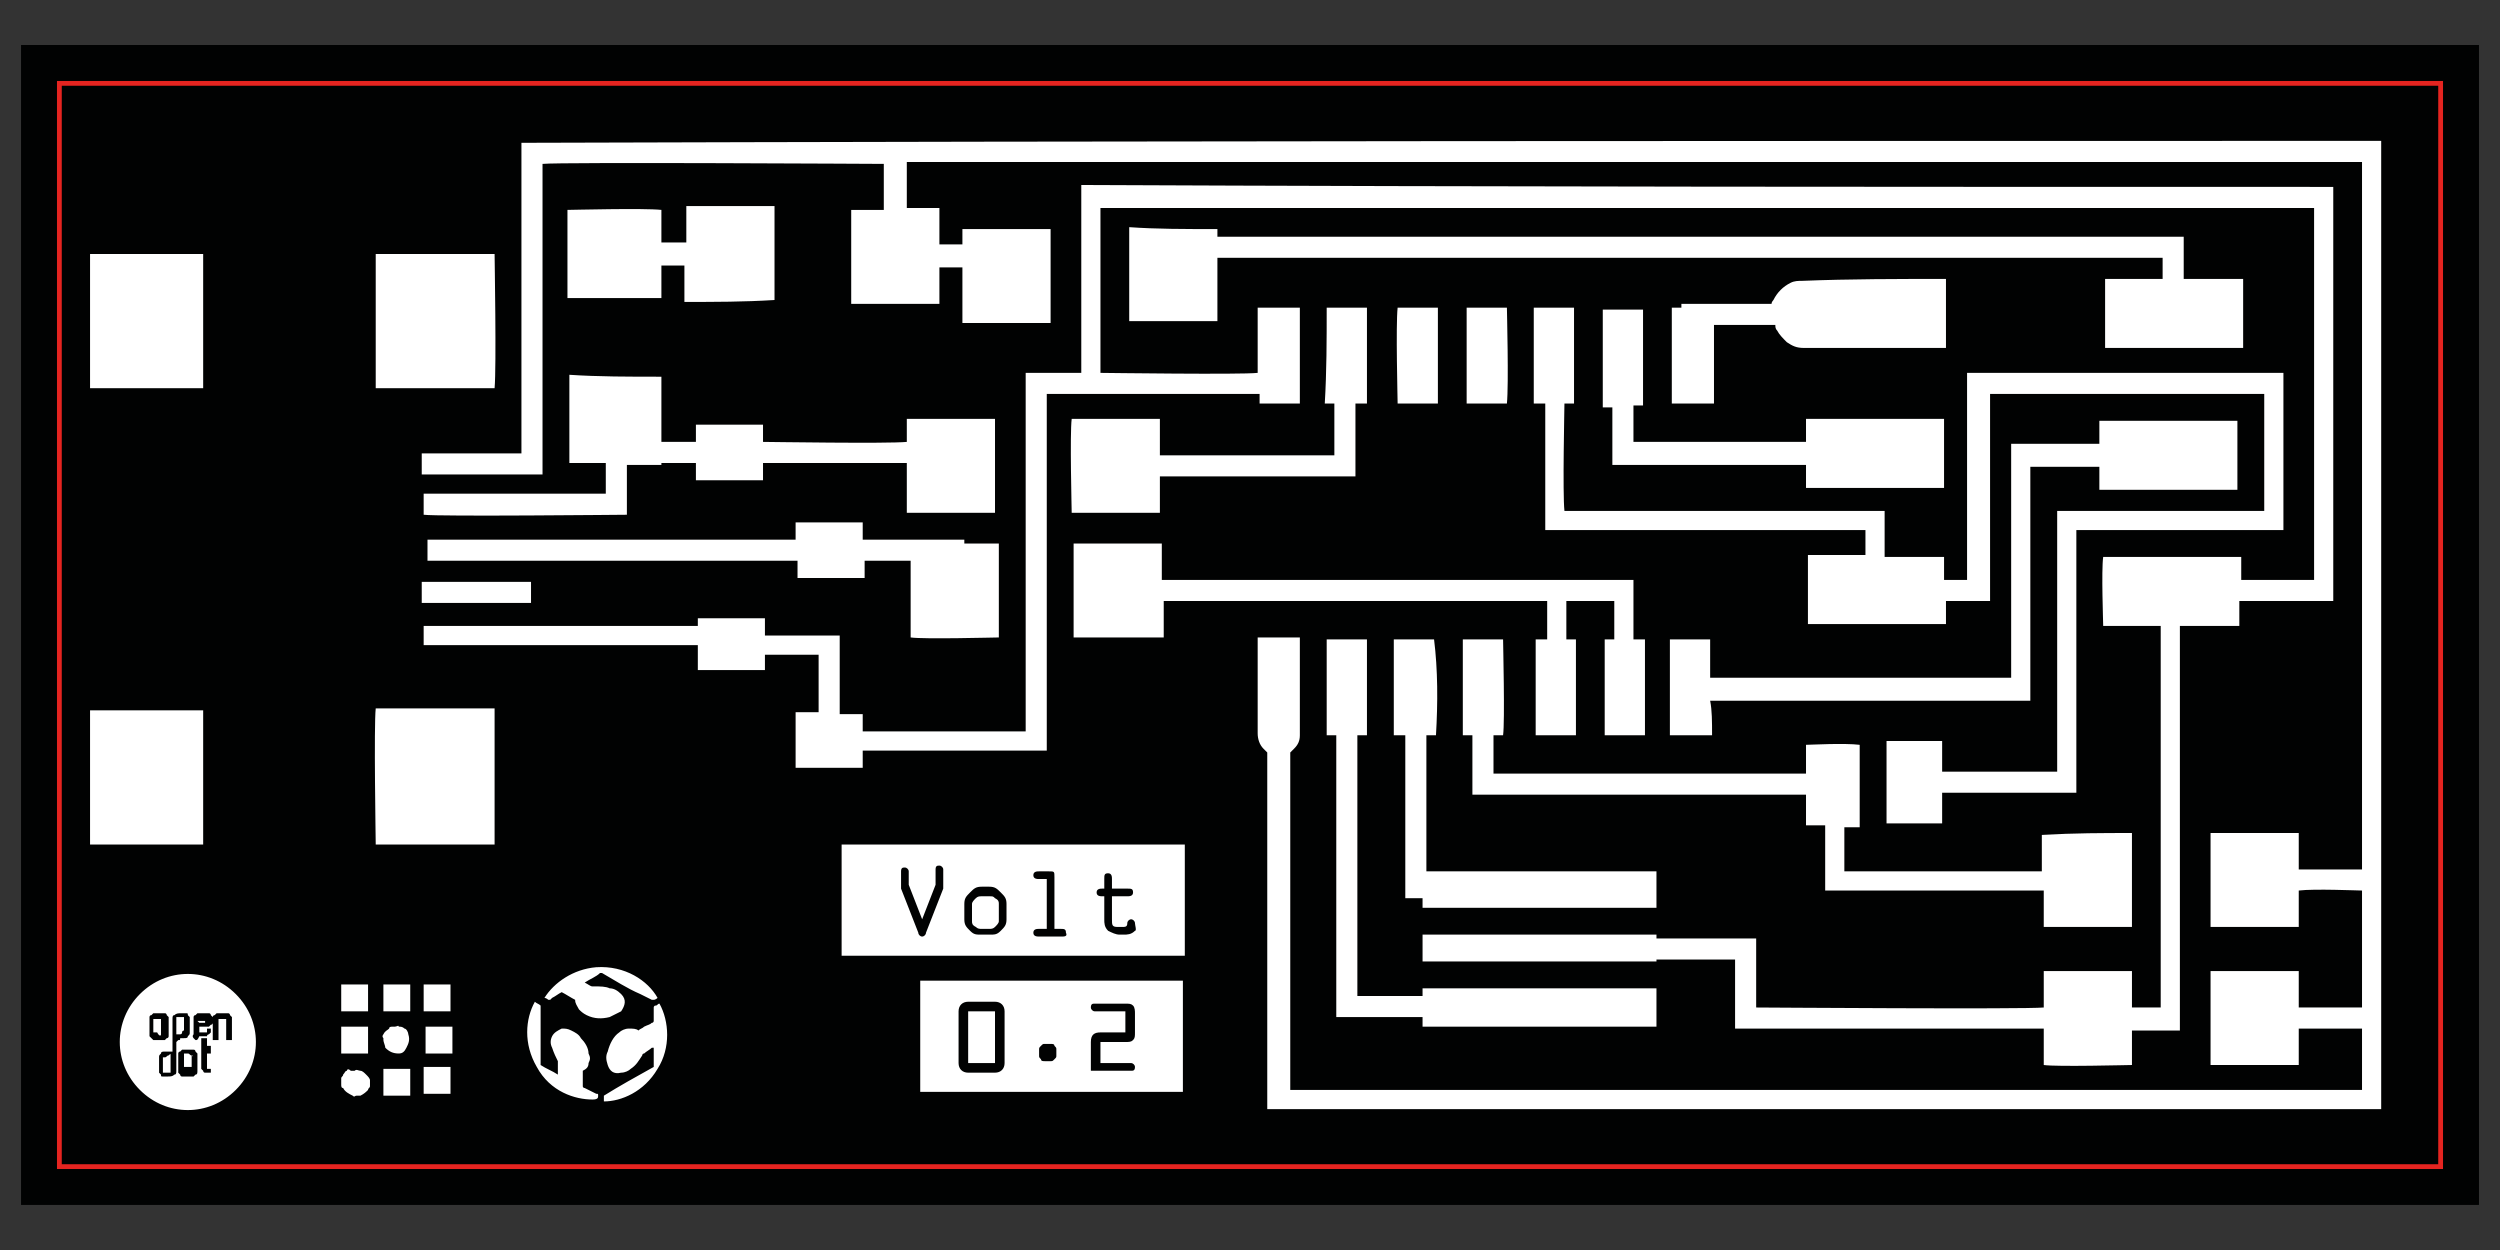 <?xml version="1.0" encoding="UTF-8" standalone="no"?>
<!-- Generator: Adobe Illustrator 19.0.0, SVG Export Plug-In . SVG Version: 6.00 Build 0)  -->

<svg
   xmlns:dc="http://purl.org/dc/elements/1.1/"
   xmlns:cc="http://creativecommons.org/ns#"
   xmlns:rdf="http://www.w3.org/1999/02/22-rdf-syntax-ns#"
   xmlns:svg="http://www.w3.org/2000/svg"
   xmlns="http://www.w3.org/2000/svg"
   xmlns:sodipodi="http://sodipodi.sourceforge.net/DTD/sodipodi-0.dtd"
   xmlns:inkscape="http://www.inkscape.org/namespaces/inkscape"
   version="1.1"
   id="Livello_1"
   x="0px"
   y="0px"
   viewBox="0 0 162.992 81.496"
   xml:space="preserve"
   inkscape:version="0.91 r13725"
   sodipodi:docname="board0.2.svg"
   width="46mm"
   height="23mm"><rect x="0" y="0" width="162.992" height="81.496" fill="#333333" stroke="none"/><defs
     id="defs10" /><sodipodi:namedview
     pagecolor="#ffffff"
     bordercolor="#666666"
     borderopacity="1"
     objecttolerance="10"
     gridtolerance="10"
     guidetolerance="10"
     inkscape:pageopacity="0"
     inkscape:pageshadow="2"
     inkscape:window-width="1423"
     inkscape:window-height="698"
     id="namedview8"
     showgrid="false"
     units="mm"
     inkscape:zoom="2.8284271"
     inkscape:cx="40.036439"
     inkscape:cy="28.09322"
     inkscape:window-x="0"
     inkscape:window-y="23"
     inkscape:window-maximized="0"
     inkscape:current-layer="Livello_1" /><style
     type="text/css"
     id="style3">
	.st0{fill:#010202;}
	.st1{fill:none;stroke:#E52420;stroke-width:0.25;stroke-miterlimit:10;}
	.st2{fill:#FFFFFF;}
</style><g
     id="g3340"
     transform="translate(-5.729,9.364)"><path
       style="fill:#010202"
       inkscape:connector-curvature="0"
       d="m 7.1,69.196 c 0,-25.25 0,-50.375 0,-75.625 53.375,0 106.875,0 160.25,0 0,25.25 0,50.375 0,75.625 -53.25,0 -106.875,0 -160.25,0 z"
       class="st0"
       id="XMLID_118_" /><rect
       style="fill:none;stroke:#e52420;stroke-width:0.312;stroke-miterlimit:10"
       height="70.625"
       width="155.25"
       class="st1"
       y="-3.929"
       x="9.6"
       id="XMLID_1_" /><path
       style="fill:#ffffff"
       inkscape:connector-curvature="0"
       d="m 160.975,-0.179 c 0,21 0,42.125 0,63.125 -24.25,0 -48.375,0 -72.625,0 0,-7.75 0,-15.5 0,-23.25 -0.125,-0.125 -0.25,-0.25 -0.25,-0.25 -0.25,-0.25 -0.375,-0.625 -0.375,-1 0,-1.75 0,-3.625 0,-5.375 0,-0.25 0,-0.5 0,-0.875 0.875,0 1.75,0 2.75,0 0,0.125 0,0.125 0,0.25 0,2 0,4 0,6.125 0,0.375 -0.125,0.625 -0.375,0.875 -0.125,0.125 -0.125,0.125 -0.25,0.25 0,7.25 0,14.625 0,22 23.25,0 46.625,0 69.875,0 0,-1.375 0,-2.625 0,-4 -1.375,0 -2.75,0 -4.125,0 0,0.75 0,1.5 0,2.375 -1.875,0 -3.75,0 -5.75,0 0,-2 0,-4 0,-6.125 1.875,0 3.75,0 5.75,0 0,0.75 0,1.625 0,2.375 1.375,0 2.75,0 4.125,0 0,-2.5 0,-5.125 0,-7.625 -0.25,0 -3.125,-0.125 -4.125,0 0,0.375 0,0.75 0,1.25 0,0.375 0,0.75 0,1.125 -1.875,0 -3.875,0 -5.75,0 0,-2 0,-4.125 0,-6.125 1.875,0 3.875,0 5.75,0 0,0.75 0,1.625 0,2.375 1.375,0 2.75,0 4.125,0 0,-15.375 0,-30.75 0,-46.125 -31.625,0 -63.25,0 -94.875,0 0,1 0,2 0,3 0.75,0 1.5,0 2.125,0 0,0.75 0,1.625 0,2.375 0.5,0 1,0 1.5,0 0,-0.375 0,-0.75 0,-1 1.875,0 3.875,0 5.75,0 0,2 0,4 0,6.125 -1.875,0 -3.875,0 -5.75,0 0,-1.25 0,-2.375 0,-3.625 -0.5,0 -1,0 -1.5,0 0,0.75 0,1.5 0,2.375 -1.875,0 -3.875,0 -5.75,0 0,-2 0,-4 0,-6.125 0.75,0 1.5,0 2.125,0 0,-1 0,-2 0,-3 -0.25,0 -21.125,-0.125 -22.25,0 0,3.375 0,6.75 0,10.125 0,3.375 0,6.75 0,10.125 -2.625,0 -5.25,0 -7.875,0 0,-0.375 0,-0.875 0,-1.375 1.125,0 2.125,0 3.25,0 1.125,0 2.125,0 3.25,0 0,-6.75 0,-13.5 0,-20.25 40.375,-0.125 81,-0.125 121.25,-0.125 z M 139.85,23.946 c 4.5,0 9,0 13.5,0 0,-2.5 0,-5 0,-7.625 -6,0 -12,0 -17.875,0 0,4.5 0,9 0,13.5 -1,0 -1.875,0 -2.875,0 0,0.5 0,1 0,1.5 -3,0 -6,0 -9,0 0,-1.5 0,-3 0,-4.5 1.25,0 2.5,0 3.75,0 0,-0.5 0,-1.125 0,-1.625 -7,0 -13.875,0 -20.875,0 0,-2.75 0,-5.5 0,-8.25 -0.125,0 -0.25,0 -0.375,0 -0.125,0 -0.25,0 -0.375,0 0,-2.125 0,-4.25 0,-6.25 0.875,0 1.75,0 2.625,0 0,2.125 0,4.125 0,6.25 -0.25,0 -0.375,0 -0.625,0 0,0.25 -0.125,5.875 0,7 7,0 13.875,0 20.875,0 0,1 0,2 0,3 1.25,0 2.5,0 3.875,0 0,0.5 0,1 0,1.5 0.5,0 1,0 1.5,0 0,-4.5 0,-9 0,-13.5 6.875,0 13.75,0 20.625,0 0,3.375 0,6.875 0,10.25 -4.5,0 -9,0 -13.5,0 0,5.75 0,11.375 0,17.125 -2.875,0 -5.875,0 -8.75,0 l 0,0 0,0 c 0,0.625 0,1.375 0,2 -1.25,0 -2.375,0 -3.625,0 0,-1.75 0,-3.625 0,-5.375 1.25,0 2.375,0 3.625,0 0,0.625 0,1.25 0,2 2.5,0 5,0 7.5,0 0,-5.625 0,-11.375 0,-17 z M 85.1,5.571 c 0,0.125 0,0.375 0,0.5 21,0 42,0 63,0 0,0.875 0,1.875 0,2.75 1.25,0 2.5,0 3.875,0 0,1.5 0,3 0,4.5 -3,0 -6,0 -9,0 0,-1.5 0,-3 0,-4.5 l 0,0 0,0 c 1.25,0 2.5,0 3.75,0 l 0,0 c 0,-0.5 0,-0.875 0,-1.375 -20.5,0 -41.125,0 -61.625,0 0,1.375 0,2.75 0,4.125 -1.875,0 -3.875,0 -5.75,0 0,-2 0,-4 0,-6.125 1.75,0.125 3.625,0.125 5.75,0.125 z M 144.725,44.946 c 0,2 0,4.125 0,6.125 -1.875,0 -3.75,0 -5.75,0 0,-0.75 0,-1.625 0,-2.375 -4.75,0 -9.5,0 -14.25,0 0,-1.375 0,-2.875 0,-4.25 -0.25,0 -0.375,0 -0.625,0 -0.125,0 -0.375,0 -0.625,0 0,-0.625 0,-1.375 0,-2 -7.25,0 -14.5,0 -21.75,0 0,-1.25 0,-2.5 0,-3.875 -0.25,0 -0.375,0 -0.625,0 0,-2.125 0,-4.125 0,-6.25 0.875,0 1.75,0 2.625,0 0,0.25 0.125,5.375 0,6.25 -0.25,0 -0.5,0 -0.625,0 0,0.875 0,1.625 0,2.5 6.75,0 13.625,0 20.375,0 0,-0.625 0,-1.25 0,-1.875 0.25,0 2.5,-0.125 3.5,0 0,1.75 0,3.5 0,5.375 -0.375,0 -0.625,0 -1,0 0,1 0,1.875 0,2.875 4.25,0 8.625,0 12.875,0 0,-0.75 0,-1.625 0,-2.375 2.125,-0.125 4,-0.125 5.875,-0.125 z M 48.85,15.196 c 0,1.375 0,2.875 0,4.25 0.75,0 1.5,0 2.25,0 0,-0.375 0,-0.75 0,-1.125 1.5,0 2.875,0 4.375,0 0,0.375 0,0.75 0,1.125 0.375,0 8.125,0.125 9.375,0 0,-0.5 0,-1 0,-1.5 1.875,0 3.875,0 5.75,0 0,2 0,4 0,6.125 -1.875,0 -3.75,0 -5.75,0 0,-1.125 0,-2.125 0,-3.25 -3.125,0 -6.25,0 -9.375,0 0,0.125 0,0.375 0,0.5 0,0.125 0,0.375 0,0.625 -1.5,0 -2.875,0 -4.375,0 0,-0.375 0,-0.75 0,-1.125 -0.75,0 -1.5,0 -2.25,0 l 0,0.125 c -0.75,0 -1.5,0 -2.25,0 0,1.125 0,2.25 0,3.25 -0.25,0 -12.25,0.125 -13.25,0 0,-0.375 0,-0.875 0,-1.375 2,0 4,0 5.875,0 2,0 4,0 6,0 0,-0.625 0,-1.25 0,-2 -0.75,0 -1.625,0 -2.375,0 0,-1.875 0,-3.875 0,-5.75 1.875,0.125 3.875,0.125 6,0.125 z m 63.375,13.25 c 0,1.25 0,2.5 0,3.875 0.25,0 0.5,0 0.75,0 0,2.125 0,4.125 0,6.25 -0.875,0 -1.75,0 -2.625,0 0,-2.125 0,-4.125 0,-6.25 0.25,0 0.375,0 0.625,0 0,-0.875 0,-1.625 0,-2.5 -1,0 -2,0 -3.125,0 0,0.875 0,1.625 0,2.5 0.25,0 0.375,0 0.625,0 0,2.125 0,4.125 0,6.25 -0.875,0 -1.75,0 -2.625,0 0,-2.125 0,-4.125 0,-6.25 0.25,0 0.5,0 0.75,0 0,-0.875 0,-1.625 0,-2.5 -8.375,0 -16.625,0 -25,0 0,0.75 0,1.5 0,2.375 -2,0 -3.875,0 -5.875,0 0,-2 0,-4 0,-6.125 1.875,0 3.875,0 5.75,0 l 0,0 0,0 c 0,0.75 0,1.5 0,2.375 10.125,0 20.5,0 30.75,0 z m 5.125,10.125 c -0.875,0 -1.75,0 -2.75,0 0,-2.125 0,-4.125 0,-6.25 0.875,0 1.75,0 2.625,0 0,0.875 0,1.625 0,2.5 6.5,0 13,0 19.625,0 0,-5.125 0,-10.25 0,-15.25 1.875,0 3.875,0 5.75,0 0,-0.5 0,-1 0,-1.5 3,0 6,0 9,0 0,1.5 0,3 0,4.5 -3,0 -6,0 -9,0 0,-0.5 0,-1 0,-1.5 -1.5,0 -3,0 -4.5,0 0,5.125 0,10.125 0,15.25 l 0,0 0,0 c -7,0 -13.875,0 -20.875,0 0.125,0.625 0.125,1.375 0.125,2.25 z M 57.6,25.821 c 0,-0.375 0,-0.75 0,-1.125 1.5,0 2.875,0 4.375,0 0,0.375 0,0.75 0,1.125 2.25,0 4.375,0 6.625,0 0,0.125 0,0.125 0,0.25 0.75,0 1.5,0 2.25,0 0,2 0,4 0,6.125 -0.25,0 -4.875,0.125 -5.75,0 0,-1.625 0,-3.375 0,-5 -1,0 -2,0 -3,0 0,0.375 0,0.75 0,1.125 -1.5,0 -2.875,0 -4.375,0 0,-0.375 0,-0.75 0,-1.125 -8,0 -16.125,0 -24.125,0 0,-0.5 0,-0.875 0,-1.375 7.75,0 15.875,0 24,0 z M 112.225,19.446 c 3.75,0 7.5,0 11.25,0 0,-0.5 0,-1 0,-1.5 3,0 6,0 9,0 0,1.5 0,3 0,4.5 -3,0 -6,0 -9,0 0,-0.5 0,-1 0,-1.5 -4.25,0 -8.375,0 -12.625,0 l 0,0 0,0 c 0,-1.25 0,-2.5 0,-3.75 -0.25,0 -0.375,0 -0.625,0 0,-2.125 0,-4.25 0,-6.375 0.875,0 1.75,0 2.625,0 0,2.125 0,4.25 0,6.25 -0.25,0 -0.5,0 -0.625,0 0,0.75 0,1.5 0,2.375 z M 92.225,10.696 c 0.875,0 1.75,0 2.625,0 0,2.125 0,4.125 0,6.25 -0.25,0 -0.5,0 -0.75,0 0,1.625 0,3.125 0,4.75 -4.25,0 -8.5,0 -12.75,0 0,0.75 0,1.5 0,2.375 -1.875,0 -3.875,0 -5.75,0 0,-0.25 -0.125,-5.125 0,-6.125 1.875,0 3.875,0 5.75,0 0,0.75 0,1.625 0,2.375 3.875,0 7.625,0 11.375,0 0,-1.125 0,-2.25 0,-3.375 -0.25,0 -0.375,0 -0.625,0 0.125,-2.125 0.125,-4.125 0.125,-6.25 z M 50.35,10.321 c 0,-0.75 0,-1.5 0,-2.375 -0.5,0 -1,0 -1.5,0 0,0.75 0,1.5 0,2.125 -2,0 -4,0 -6.125,0 0,-1.875 0,-3.75 0,-5.75 0.25,0 5,-0.125 6.125,0 0,0.75 0,1.375 0,2.125 0.5,0 1,0 1.625,0 0,-0.75 0,-1.625 0,-2.375 1.875,0 3.875,0 5.75,0 0,2 0,4 0,6.125 -2,0.125 -3.875,0.125 -5.875,0.125 z M 132.6,8.821 c 0,1.5 0,3 0,4.5 -0.125,0 -0.25,0 -0.375,0 -3,0 -5.875,0 -8.875,0 -0.5,0 -0.75,-0.125 -1.125,-0.375 -0.25,-0.25 -0.5,-0.5 -0.625,-0.75 -0.125,-0.125 -0.125,-0.25 -0.125,-0.375 -1.375,0 -2.625,0 -4,0 0,1.75 0,3.375 0,5.125 -0.875,0 -1.75,0 -2.75,0 0,-2.125 0,-4.125 0,-6.25 0.25,0 0.5,0 0.625,0 0,-0.125 0,-0.125 0,-0.25 2,0 4,0 5.875,0 0,-0.125 0.125,-0.25 0.125,-0.25 0.25,-0.5 0.625,-0.875 1.125,-1.125 0.25,-0.125 0.5,-0.125 0.75,-0.125 3.125,-0.125 6.25,-0.125 9.375,-0.125 z M 37.975,36.821 c 0,3 0,5.875 0,8.875 -2.625,0 -5.125,0 -7.75,0 0,-0.25 -0.125,-7.75 0,-8.875 1.25,0 2.625,0 3.875,0 1.25,0 2.625,0 3.875,0 z M 30.225,15.946 c 0,-2.875 0,-5.875 0,-8.75 2.625,0 5.125,0 7.75,0 0,0.25 0.125,7.375 0,8.75 -2.625,0 -5.125,0 -7.75,0 z m 69.25,-5.25 c 0,2.125 0,4.25 0,6.25 -0.875,0 -1.75,0 -2.625,0 0,-0.25 -0.125,-5.125 0,-6.25 0.75,0 1.625,0 2.625,0 z m 1.875,6.25 c 0,-2.125 0,-4.125 0,-6.25 0.875,0 1.75,0 2.625,0 0,0.25 0.125,5 0,6.25 -1,0 -1.75,0 -2.625,0 z M 33.225,29.946 c 0,-0.5 0,-0.875 0,-1.375 2.375,0 4.75,0 7.125,0 0,0.5 0,0.875 0,1.375 -2.375,0 -4.625,0 -7.125,0 z M 76.225,14.946 c -1.25,0 -2.375,0 -3.625,0 0,7.875 0,15.625 0,23.375 -3.5,0 -7.125,0 -10.625,0 0,-0.375 0,-0.75 0,-1.125 -0.125,0 -0.375,0 -0.5,0 -0.125,0 -0.375,0 -0.5,0 -0.125,0 -0.375,0 -0.5,0 0,-1.75 0,-3.375 0,-5.125 -1.625,0 -3.25,0 -4.875,0 0,-0.375 0,-0.75 0,-1.125 -1.5,0 -2.875,0 -4.375,0 0,0.125 0,0.375 0,0.5 -6,0 -11.875,0 -17.875,0 0,0.375 0,0.875 0,1.25 6,0 11.875,0 17.875,0 0,0.5 0,1.125 0,1.625 1.5,0 2.875,0 4.375,0 0,-0.375 0,-0.625 0,-1 1.25,0 2.375,0 3.5,0 0,1.25 0,2.5 0,3.75 -0.5,0 -1,0 -1.5,0 0,1.25 0,2.375 0,3.625 1.5,0 2.875,0 4.375,0 0,-0.375 0,-0.75 0,-1.125 4,0 8,0 12,0 0,-7.75 0,-15.5 0,-23.25 4.625,0 9.25,0 13.875,0 0,0.25 0,0.375 0,0.625 0.875,0 1.75,0 2.625,0 0,-2.125 0,-4.125 0,-6.25 -1,0 -1.875,0 -2.75,0 0,1.375 0,2.875 0,4.25 -1.125,0.125 -10,0 -10.25,0 0,-3.5 0,-7.125 0,-10.75 26.375,0 52.75,0 79.125,0 0,8 0,16.125 0,24.25 -1.625,0 -3.125,0 -4.75,0 0,-0.5 0,-1 0,-1.5 -3,0 -6,0 -9,0 -0.125,0.875 0,4.25 0,4.5 1.25,0 2.5,0 3.75,0 0,8.25 0,16.625 0,24.875 -0.625,0 -1.25,0 -1.875,0 0,-0.75 0,-1.625 0,-2.375 -1.875,0 -3.875,0 -5.75,0 0,0.75 0,1.625 0,2.375 -1.25,0.125 -18.375,0 -18.75,0 0,-1.5 0,-3 0,-4.5 -2.125,0 -4.375,0 -6.5,0 l 0,-0.25 -15.25,0 0,1.75 15.25,0 0,-0.125 c 1.625,0 3.375,0 5.125,0 0,1.5 0,3 0,4.5 6.75,0 13.375,0 20.125,0 0,0.875 0,1.625 0,2.375 0.875,0.125 5.5,0 5.75,0 0,-0.75 0,-1.5 0,-2.25 1,0 2,0 3.125,0 0,-8.875 0,-17.625 0,-26.375 1.375,0 2.625,0 3.875,0 0,-0.625 0,-1.125 0,-1.625 2.125,0 4.125,0 6.125,0 0,-9 0,-18 0,-27 -27.25,0 -54.625,0 -81.625,-0.125 0,4.125 0,8.125 0,12.25 z m 23,17.375 c -0.875,0 -1.75,0 -2.625,0 0,2.125 0,4.125 0,6.25 0.25,0 0.5,0 0.75,0 0,3.25 0,10.625 0,10.625 l 1.125,0 0,0.625 15.25,0 0,-2.375 -15,0 c 0,-2.625 0,-6.5 0,-8.875 0.25,0 0.375,0 0.625,0 0.125,-2.125 0.125,-4.25 -0.125,-6.25 z m -0.75,22.75 0,0.5 -4.25,0 c 0,-5.875 0,-11.25 0,-17 0.125,0 0.375,0 0.625,0 0,-2.125 0,-4.125 0,-6.25 -0.875,0 -1.75,0 -2.625,0 0,2.125 0,4.125 0,6.25 0.25,0 0.375,0 0.625,0 0,6.375 0,18.375 0,18.375 l 5.625,0 0,0.625 15.25,0 0,-2.5 -15.25,0 z m -86.875,-39.125 7.375,0 0,-8.75 -7.375,0 0,8.75 z m 0,29.75 7.375,0 0,-8.75 -7.375,0 0,8.75 z m 7.125,11.625 c 0,0 0,0 0,0 l 0.25,0 c 0,0 0.125,0 0.125,0 0,0 0,-0.125 0,-0.125 l 0,0 c 0,0 0,0 0,0 0,0 0,0 0,0 0,0 0,0 -0.125,0 0,0 -0.125,0 -0.125,0 0,0 -0.125,0 -0.125,0 0,0 -0.125,0 -0.125,0 0,0 0,0 0,0 0,0 0,0 0,0 l 0.125,0.125 c -0.125,0 -0.125,0 0,0 0,0 0,0 0,0 z m -0.5,2.125 c 0,0 0,0 0,0 -0.125,0 -0.125,-0.125 -0.25,-0.125 0,0 -0.125,0 -0.125,0 0,0 0,0 -0.125,0 0,0 0,0 0,0 0,0 0,0 0,0 l 0,0.875 c 0,0 0,0 0,0 0,0 0,0 0,0 0,0 0,0 0.125,0 0,0 0.125,0 0.125,0 0,0 0.125,0 0.125,0 0,0 0,0 0.125,0 0,0 0,0 0,0 0,0 0,0 0,0 l 0,-0.75 c 0.125,0.125 0.125,0 0,0 0.125,0 0,0 0,0 z m -0.625,-1.5 c 0.125,0 0.125,0 0,0 0,-0.125 0.125,-0.125 0.125,-0.125 l 0,-0.75 c 0,0 0,0 0,-0.125 0,0 0,0 0,0 0,0 0,0 -0.125,0 0,0 -0.125,0 -0.125,0 0,0 -0.125,0 -0.125,0 0,0 0,0 -0.125,0 0,0 0,0 0,0 0,0 0,0 0,0.125 l 0,1 c 0,0 0,0 0,0 0,0 0.125,0 0.125,0 0,0 0.125,0 0.125,0 0,0 0.125,0 0.125,-0.125 0,0.125 0,0 0,0 z m -0.875,1.5 c 0,0 -0.125,0 0,0 -0.125,0 -0.125,0.125 -0.25,0.125 0,0 0,0 -0.125,0 0,0 0,0 0,0 0,0 0,0 0,0.125 l 0,0.75 c 0,0 0,0 0,0.125 0,0 0,0 0,0 0,0 0,0 0.125,0 0,0 0.125,0 0.125,0 0,0 0.125,0 0.125,0 0,0 0,0 0.125,0 0,0 0,0 0,0 0,0 0,0 0,-0.125 l 0,-1 c 0,-0.125 0,-0.125 -0.125,0 0.125,0 0,0 0,0 z m -0.5,-1.375 c 0.125,0 0.125,0 0,0 0.125,0 0.125,0 0,0 l 0,-1 c 0,0 0,0 0,0 0,0 0,0 0,0 0,0 0,0 -0.125,0 0,0 -0.125,0 -0.125,0 0,0 -0.125,0 -0.125,0 0,0 0,0 -0.125,0 0,0 0,0 0,0 0,0 0,0 0,0 l 0,0.875 c 0,0 0,0 0,0 0,0 0,0 0,0 0,0 0,0 0.125,0 0,0 0.125,0 0.125,0 0.125,0.25 0.25,0.25 0.25,0.125 0,0.125 0,0 0,0 z m 4.875,-2.625 c -1.75,-1.75 -4.5,-1.75 -6.25,0 -1.75,1.75 -1.75,4.5 0,6.25 1.75,1.75 4.5,1.75 6.25,0 1.75,-1.75 1.75,-4.5 0,-6.25 z m -5.5,2.875 c 0,0 -0.125,-0.125 -0.125,-0.125 0,0 0,-0.125 0,-0.125 l 0,-1 c 0,0 0,-0.125 0,-0.125 0,0 0,-0.125 0.125,-0.125 0,0 0.125,-0.125 0.125,-0.125 0.125,0 0.125,0 0.375,0 0.125,0 0.25,0 0.375,0 0.125,0 0.125,0.125 0.125,0.125 0,0 0.125,0.125 0.125,0.125 0,0 0,0.125 0,0.125 l 0,1 c 0,0 0,0.125 0,0.125 0,0 0,0.125 -0.125,0.125 0,0 -0.125,0.125 -0.125,0.125 -0.125,0 -0.125,0 -0.375,0 -0.125,0 -0.25,0 -0.375,0 0,0 -0.125,-0.125 -0.125,-0.125 z m 1.75,0.125 c 0,0 0,0 0,0 -0.125,0 -0.125,0 0,0 l 0,0 c -0.125,0.125 -0.125,0.125 -0.125,0.125 l 0,1.875 c 0,0.125 0,0.25 -0.125,0.25 -0.125,0.125 -0.25,0.125 -0.5,0.125 -0.125,0 -0.25,0 -0.25,0 -0.125,0 -0.125,0 -0.125,-0.125 0,0 -0.125,-0.125 -0.125,-0.125 0,0 0,-0.125 0,-0.125 l 0,-0.875 c 0,0 0,0 0,0 l 0,0 c 0,-0.125 0,-0.125 0.125,-0.25 0,-0.125 0.125,-0.125 0.25,-0.125 l 0,0 c 0,0 0.125,0 0.125,0 l 0.125,0 c 0,0 0.125,0 0.125,0 0,0 0,0 0.125,0 0,0 0,0 0,0 0,0 0,0 0,0 l 0,0 0,0 c 0,0 0,0 0,0 l 0,-2.125 c 0,-0.125 0,-0.25 0.125,-0.25 0.125,-0.125 0.25,-0.125 0.5,-0.125 0.125,0 0.25,0 0.25,0 0.125,0 0.125,0 0.125,0.125 0,0 0.125,0.125 0.125,0.125 0,0 0,0.125 0,0.125 l 0,0.875 c 0,0 0,0 0,0 l 0,0 c 0,0.125 0,0.125 -0.125,0.25 0,0.125 -0.125,0.125 -0.25,0.125 l 0,0 c 0,0 -0.125,0 -0.125,0 l -0.125,0 c 0,0.125 0,0.125 -0.125,0.125 0,0 0,0 0,0 z m 1.25,2 c 0,0 0,0.125 0,0 0,0.125 0,0.25 -0.125,0.25 0,0 -0.125,0.125 -0.125,0.125 -0.125,0 -0.125,0 -0.375,0 -0.125,0 -0.25,0 -0.375,0 -0.125,0 -0.125,-0.125 -0.125,-0.125 0,0 -0.125,-0.125 -0.125,-0.125 0,0 0,-0.125 0,-0.125 l 0,-1 c 0,0 0,0 0,-0.125 0,0 0,-0.125 0.125,-0.125 0,0 0.125,-0.125 0.125,-0.125 0.125,0 0.125,0 0.375,0 0.125,0 0.25,0 0.375,0 0.125,0 0.125,0.125 0.125,0.125 0,0 0.125,0.125 0.125,0.125 0,0 0,0.125 0,0.125 l 0,1 z m -0.125,-2 c 0,0 0,-0.125 0,0 -0.125,-0.125 -0.125,-0.125 -0.125,-0.125 0,0 -0.125,-0.125 0,-0.25 l 0,-1 c 0,0 0,-0.125 0,-0.125 0,0 0,-0.125 0.125,-0.125 0,0 0.125,-0.125 0.125,-0.125 0.125,0 0.125,0 0.375,0 0.125,0 0.25,0 0.375,0 0.125,0 0.125,0.125 0.125,0.125 0,0 0.125,0.125 0.125,0.125 0,0 0,0.125 0,0.125 l 0,0.125 c 0,0 0,0.125 0,0.125 0,0 0,0.125 -0.125,0.125 0,0 0,0 -0.125,0.125 0,0 0,0 -0.125,0 0,0 -0.125,0 -0.125,0 l -0.25,0 c 0,0 -0.125,0 -0.125,0 0,0 0,0.125 0,0.125 l 0,0.125 c 0,0 0,0.125 0,0.125 0,0 0,0 0,0 0,0 0,0 0,0 0,0 0,0 0.125,0 0,0 0,0 0.125,0 0,0 0.125,0 0.125,0 0,0 0,0 0.125,0 0,0 0,0 0,-0.125 0,0 0,0 0,-0.125 l 0,0 0.25,0 0,0.125 c 0,0.125 0,0.125 0,0.125 0,0 -0.125,0.125 -0.125,0.125 0,0 -0.125,0 -0.125,0.125 -0.125,0 -0.125,0 -0.25,0 -0.125,0 -0.125,0 -0.25,0 -0.125,0.25 -0.125,0.25 -0.25,0.25 z m 1,0.875 -0.25,0 0,1 c 0,0 0,0 0,0 0,0 0,0 0,0 0,0 0,0 0.125,0 0,0 0.125,0 0.125,0 l 0,0 0,0.25 0,0 c -0.125,0 -0.25,0 -0.375,0 -0.125,0 -0.125,-0.125 -0.125,-0.125 0,0 -0.125,-0.125 -0.125,-0.125 0,0 0,-0.125 0,-0.125 l 0,-1.875 0.375,0 0,0.5 0.25,0 0,0.5 z m 1.375,-0.875 -0.375,0 0,-1.375 c 0,0 0,0 0,0 0,0 0,0 0,0 0,0 0,0 -0.125,0 0,0 -0.125,0 -0.125,0 0,0 -0.125,0 -0.125,0 0,0 -0.125,0 -0.125,0 0,0 0,0 0,0 0,0 0,0 0,0 l 0,1.375 -0.375,0 0,-1.375 c 0,0 0,-0.125 0,-0.125 0,0 0,-0.125 0.125,-0.125 0,0 0.125,-0.125 0.125,-0.125 0.125,0 0.125,0 0.375,0 0.125,0 0.25,0 0.375,0 0.125,0 0.125,0.125 0.125,0.125 0,0 0.125,0.125 0.125,0.125 0,0 0,0.125 0,0.125 l 0,1.375 z m 8.875,-0.875 c -0.5,0 -1.625,0 -1.75,0 0,0.625 0,1.25 0,1.75 0.625,0 1.25,0 1.75,0 0,-0.625 0,-1.25 0,-1.75 z m 3.625,-2.75 c 0,0.5 0,1.625 0,1.75 0.625,0 1.25,0 1.75,0 0,-0.625 0,-1.25 0,-1.75 -0.5,0 -1.125,0 -1.75,0 z m 1.875,4.5 c 0,-0.5 0,-1.625 0,-1.75 -0.625,0 -1.25,0 -1.75,0 0,0.625 0,1.25 0,1.75 0.5,0 1.125,0 1.75,0 z m -1.875,0.875 c 0,0.5 0,1.625 0,1.75 0.625,0 1.25,0 1.75,0 0,-0.625 0,-1.25 0,-1.75 -0.5,0 -1.125,0 -1.75,0 z m -3.625,-3.625 c 0,-0.625 0,-1.625 0,-1.75 -0.625,0 -1.25,0 -1.75,0 0,0.625 0,1.25 0,1.75 0.5,0 1.125,0 1.75,0 z m 1,-1.75 c 0,0.5 0,1.625 0,1.75 0.625,0 1.125,0 1.75,0 0,-0.625 0,-1.25 0,-1.75 -0.625,0 -1.25,0 -1.75,0 z m 0,7.25 c 0.5,0 1.625,0 1.75,0 0,-0.625 0,-1.25 0,-1.75 -0.625,0 -1.125,0 -1.75,0 0,0.5 0,1.125 0,1.75 z m -2.375,-1.625 c -0.125,0 -0.125,0.125 -0.25,0.25 0,0.125 -0.125,0.125 -0.125,0.25 0,0.125 0,0.25 0,0.25 0,0 0,0.125 0,0.125 0,0.125 0,0.25 0.125,0.25 0.125,0.25 0.375,0.375 0.625,0.5 0.125,0.125 0.125,0 0.25,0 0.125,0 0.125,0 0.25,0 0.25,-0.125 0.375,-0.25 0.5,-0.375 0,-0.125 0.125,-0.125 0.125,-0.25 0,-0.125 0,-0.25 0,-0.375 0,-0.125 -0.125,-0.25 -0.25,-0.375 -0.125,-0.125 -0.25,-0.25 -0.375,-0.25 -0.125,0 -0.25,-0.125 -0.375,0 -0.125,0 -0.125,0 -0.25,0 -0.125,-0.125 -0.25,-0.125 -0.25,0 z m 2.75,-2.75 c -0.125,0.125 -0.25,0.125 -0.375,0.375 0,0 -0.125,0.125 0,0.25 0,0 0,0.125 0,0.125 0,0.125 0.125,0.375 0.125,0.5 0.25,0.25 0.5,0.375 0.875,0.375 0.25,0 0.375,-0.125 0.5,-0.375 0.125,-0.25 0.25,-0.5 0.125,-0.875 0,-0.125 -0.125,-0.375 -0.25,-0.375 -0.125,-0.125 -0.25,-0.125 -0.375,-0.125 0,-0.125 -0.125,0 -0.25,0 -0.125,0 -0.125,0 -0.125,0 -0.125,0 -0.25,0 -0.25,0.125 z m 13.625,4.375 c 0,-0.125 0,-0.125 -0.125,-0.125 -0.25,-0.125 -0.5,-0.25 -0.75,-0.375 0,0 -0.125,0 -0.125,-0.125 0,-0.25 0,-0.625 0,-0.875 0,0 0,0 0,-0.125 0,0 0,0 0,0 0.25,-0.125 0.375,-0.25 0.375,-0.5 0.125,-0.25 0.125,-0.375 0,-0.625 0,-0.375 -0.25,-0.75 -0.5,-1 -0.125,-0.25 -0.375,-0.375 -0.625,-0.5 -0.25,-0.125 -0.375,-0.125 -0.625,-0.125 -0.25,0.125 -0.5,0.25 -0.625,0.5 -0.125,0.25 -0.125,0.5 0,0.75 0.125,0.375 0.25,0.625 0.375,0.875 0,0 0,0.125 0,0.125 0,0.25 0,0.375 0,0.625 0,0 0,0 0,0.125 -0.375,-0.25 -0.75,-0.375 -1.125,-0.625 0,-1.25 0,-2.5 0,-3.875 -0.125,-0.125 -0.25,-0.125 -0.375,-0.25 -0.625,1.125 -0.75,2.75 0.125,4.25 0.875,1.625 2.5,2.125 3.625,2.125 0.375,0 0.375,-0.125 0.375,-0.25 z M 43.85,54.696 c 0,0 0,0 0,0 0.375,-0.25 0.75,-0.375 1,-0.625 0,0 0.125,0 0.125,0 0.875,0.5 1.625,1 2.5,1.375 0.25,0.125 0.5,0.25 0.75,0.375 0,0 0,0 0.125,0 0.125,0 0.25,-0.125 0.25,-0.125 -0.625,-1.125 -2.125,-2.125 -4,-2 -1.5,0.125 -2.75,1 -3.375,2 0.125,0 0.25,0.125 0.25,0.125 0,0 0,0 0.125,0 0,0 0.125,-0.125 0.125,-0.125 0.25,-0.125 0.375,-0.25 0.625,-0.375 0.25,0.125 0.625,0.375 0.875,0.5 0,0 0,0 0,0 0,0 0,0 0,0 0,0.25 0.125,0.375 0.25,0.625 0.125,0.125 0.25,0.25 0.5,0.375 0.5,0.25 1,0.25 1.5,0.125 0.25,-0.125 0.5,-0.25 0.75,-0.375 0.25,-0.375 0.375,-0.75 0,-1.125 -0.25,-0.25 -0.5,-0.375 -0.75,-0.375 -0.25,-0.125 -0.625,-0.125 -1,-0.125 0,0 -0.125,0 -0.125,0 -0.125,0 -0.25,-0.125 -0.5,-0.25 0,0 0,0 0,0 z m 4.875,1.375 c -0.125,0 -0.125,0.125 -0.25,0.125 -0.125,0 -0.125,0.125 -0.125,0.125 0,0.25 0,0.5 0,0.875 0,0 0,0.125 -0.125,0.125 -0.125,0.125 -0.25,0.125 -0.5,0.25 -0.125,0.125 -0.25,0.125 -0.375,0.25 0,0 0,0 0,0 -0.125,-0.125 -0.375,-0.125 -0.625,-0.125 -0.25,0 -0.5,0.125 -0.625,0.25 -0.375,0.25 -0.625,0.75 -0.75,1.25 -0.125,0.25 -0.125,0.5 0,0.875 0.125,0.375 0.375,0.625 0.875,0.5 0.25,0 0.5,-0.125 0.625,-0.25 0.375,-0.25 0.5,-0.5 0.75,-0.875 0,0 0,-0.125 0.125,-0.125 0.125,-0.125 0.375,-0.25 0.5,-0.375 0,0 0,0 0.125,0 0,0.375 0,0.875 0,1.25 -1.125,0.625 -2.25,1.25 -3.25,1.875 0,0.125 0,0.25 0,0.375 1.125,0 2.625,-0.625 3.5,-2.125 0.875,-1.375 0.75,-3.125 0.125,-4.25 z m 20.125,3.875 1.75,0 0,-3.375 -1.75,0 0,3.375 z m -3.125,-5.375 0,7.25 17.125,0 0,-7.25 -17.125,0 z m 5.5,5.375 c 0,0.375 -0.25,0.625 -0.625,0.625 l -1.75,0 c -0.375,0 -0.625,-0.25 -0.625,-0.625 l 0,-3.375 c 0,-0.375 0.25,-0.625 0.625,-0.625 l 1.75,0 c 0.375,0 0.625,0.25 0.625,0.625 l 0,3.375 z m 3.375,-0.5 c 0,0.125 0,0.125 -0.125,0.25 -0.125,0.125 -0.125,0.125 -0.25,0.125 l -0.375,0 c -0.125,0 -0.25,0 -0.25,-0.125 -0.125,-0.125 -0.125,-0.125 -0.125,-0.25 l 0,-0.375 c 0,-0.125 0,-0.125 0.125,-0.25 0.125,-0.125 0.125,-0.125 0.25,-0.125 l 0.375,0 c 0.125,0 0.25,0 0.25,0.125 0.125,0.125 0.125,0.125 0.125,0.25 l 0,0.375 z m 5.125,-1.5 c 0,0.25 0,0.375 -0.125,0.5 -0.125,0.125 -0.25,0.125 -0.5,0.125 l -1.625,0 0,1.375 2,0 c 0.125,0 0.25,0.125 0.25,0.25 0,0.25 -0.125,0.25 -0.25,0.25 l -2.625,0 0,-1.875 c 0,-0.5 0.25,-0.625 0.625,-0.625 l 1.625,0 0,-1.375 -2,0 c -0.125,0 -0.25,-0.125 -0.25,-0.25 0,-0.25 0.125,-0.25 0.25,-0.25 l 2,0 c 0.25,0 0.375,0 0.5,0.125 0.125,0.125 0.125,0.375 0.125,0.5 l 0,1.25 z m -9.5,-8.875 -0.5,0 c -0.125,0 -0.25,0 -0.375,0.125 -0.125,0.125 -0.25,0.25 -0.25,0.375 l 0,1.125 c 0,0.125 0,0.25 0.25,0.375 0.125,0.125 0.25,0.125 0.375,0.125 l 0.5,0 c 0.125,0 0.25,0 0.375,-0.125 0.125,-0.125 0.25,-0.25 0.25,-0.375 l 0,-1.125 c 0,-0.125 0,-0.25 -0.25,-0.375 -0.125,-0.125 -0.125,-0.125 -0.375,-0.125 z m -9.625,-3.375 0,7.25 22.375,0 0,-7.25 -22.375,0 z m 6.625,2.625 c 0,0.125 0,0.125 0,0.25 l -1.125,2.875 c 0,0.125 -0.125,0.25 -0.25,0.25 -0.125,0 -0.25,-0.125 -0.25,-0.25 l -1.125,-2.875 c 0,-0.125 0,-0.125 0,-0.25 l 0,-0.875 c 0,-0.25 0.125,-0.25 0.25,-0.25 0.125,0 0.25,0.125 0.25,0.25 l 0,0.875 0.875,2.25 0.875,-2.25 0,-1 c 0,-0.25 0.125,-0.25 0.25,-0.25 0.125,0 0.25,0.125 0.25,0.25 l 0,1 z m 4.125,2.25 c 0,0.375 -0.125,0.5 -0.375,0.75 -0.25,0.25 -0.375,0.25 -0.75,0.25 l -0.5,0 c -0.375,0 -0.5,0 -0.75,-0.25 -0.25,-0.25 -0.375,-0.375 -0.375,-0.75 l 0,-1 c 0,-0.375 0.125,-0.5 0.375,-0.75 0.25,-0.25 0.375,-0.375 0.75,-0.375 l 0.5,0 c 0.375,0 0.5,0.125 0.75,0.375 0.25,0.25 0.375,0.375 0.375,0.75 l 0,1 z m 3.625,1.125 -1.5,0 c -0.125,0 -0.375,0 -0.375,-0.25 0,-0.25 0.25,-0.25 0.375,-0.25 l 0.5,0 0,-3.25 -0.5,0 c -0.125,0 -0.375,0 -0.375,-0.25 0,-0.25 0.25,-0.25 0.375,-0.25 l 0.625,0 c 0.375,0 0.375,0 0.375,0.375 l 0,3.375 0.375,0 c 0.25,0 0.375,0 0.375,0.25 0.125,0.25 -0.125,0.25 -0.25,0.25 z m 4.75,-0.375 c -0.25,0.25 -0.5,0.25 -0.75,0.25 l -0.25,0 c -0.25,0 -0.5,-0.125 -0.75,-0.25 -0.25,-0.25 -0.25,-0.5 -0.25,-0.75 l 0,-1.5 -0.125,0 c -0.125,0 -0.375,0 -0.375,-0.25 0,-0.25 0.25,-0.25 0.375,-0.25 l 0.125,0 0,-0.625 c 0,-0.25 0,-0.375 0.25,-0.375 0.25,0 0.25,0.25 0.25,0.375 l 0,0.625 1,0 c 0.25,0 0.375,0 0.375,0.25 0,0.25 -0.25,0.25 -0.375,0.25 l -1,0 0,1.5 c 0,0.375 0,0.5 0.375,0.5 l 0.25,0 c 0.25,0 0.375,0 0.375,-0.25 0,-0.125 0.125,-0.25 0.25,-0.25 0.125,0 0.25,0.125 0.25,0.25 0,0.125 0.125,0.5 0,0.5 z"
       class="st2"
       id="XMLID_4_" /></g></svg>